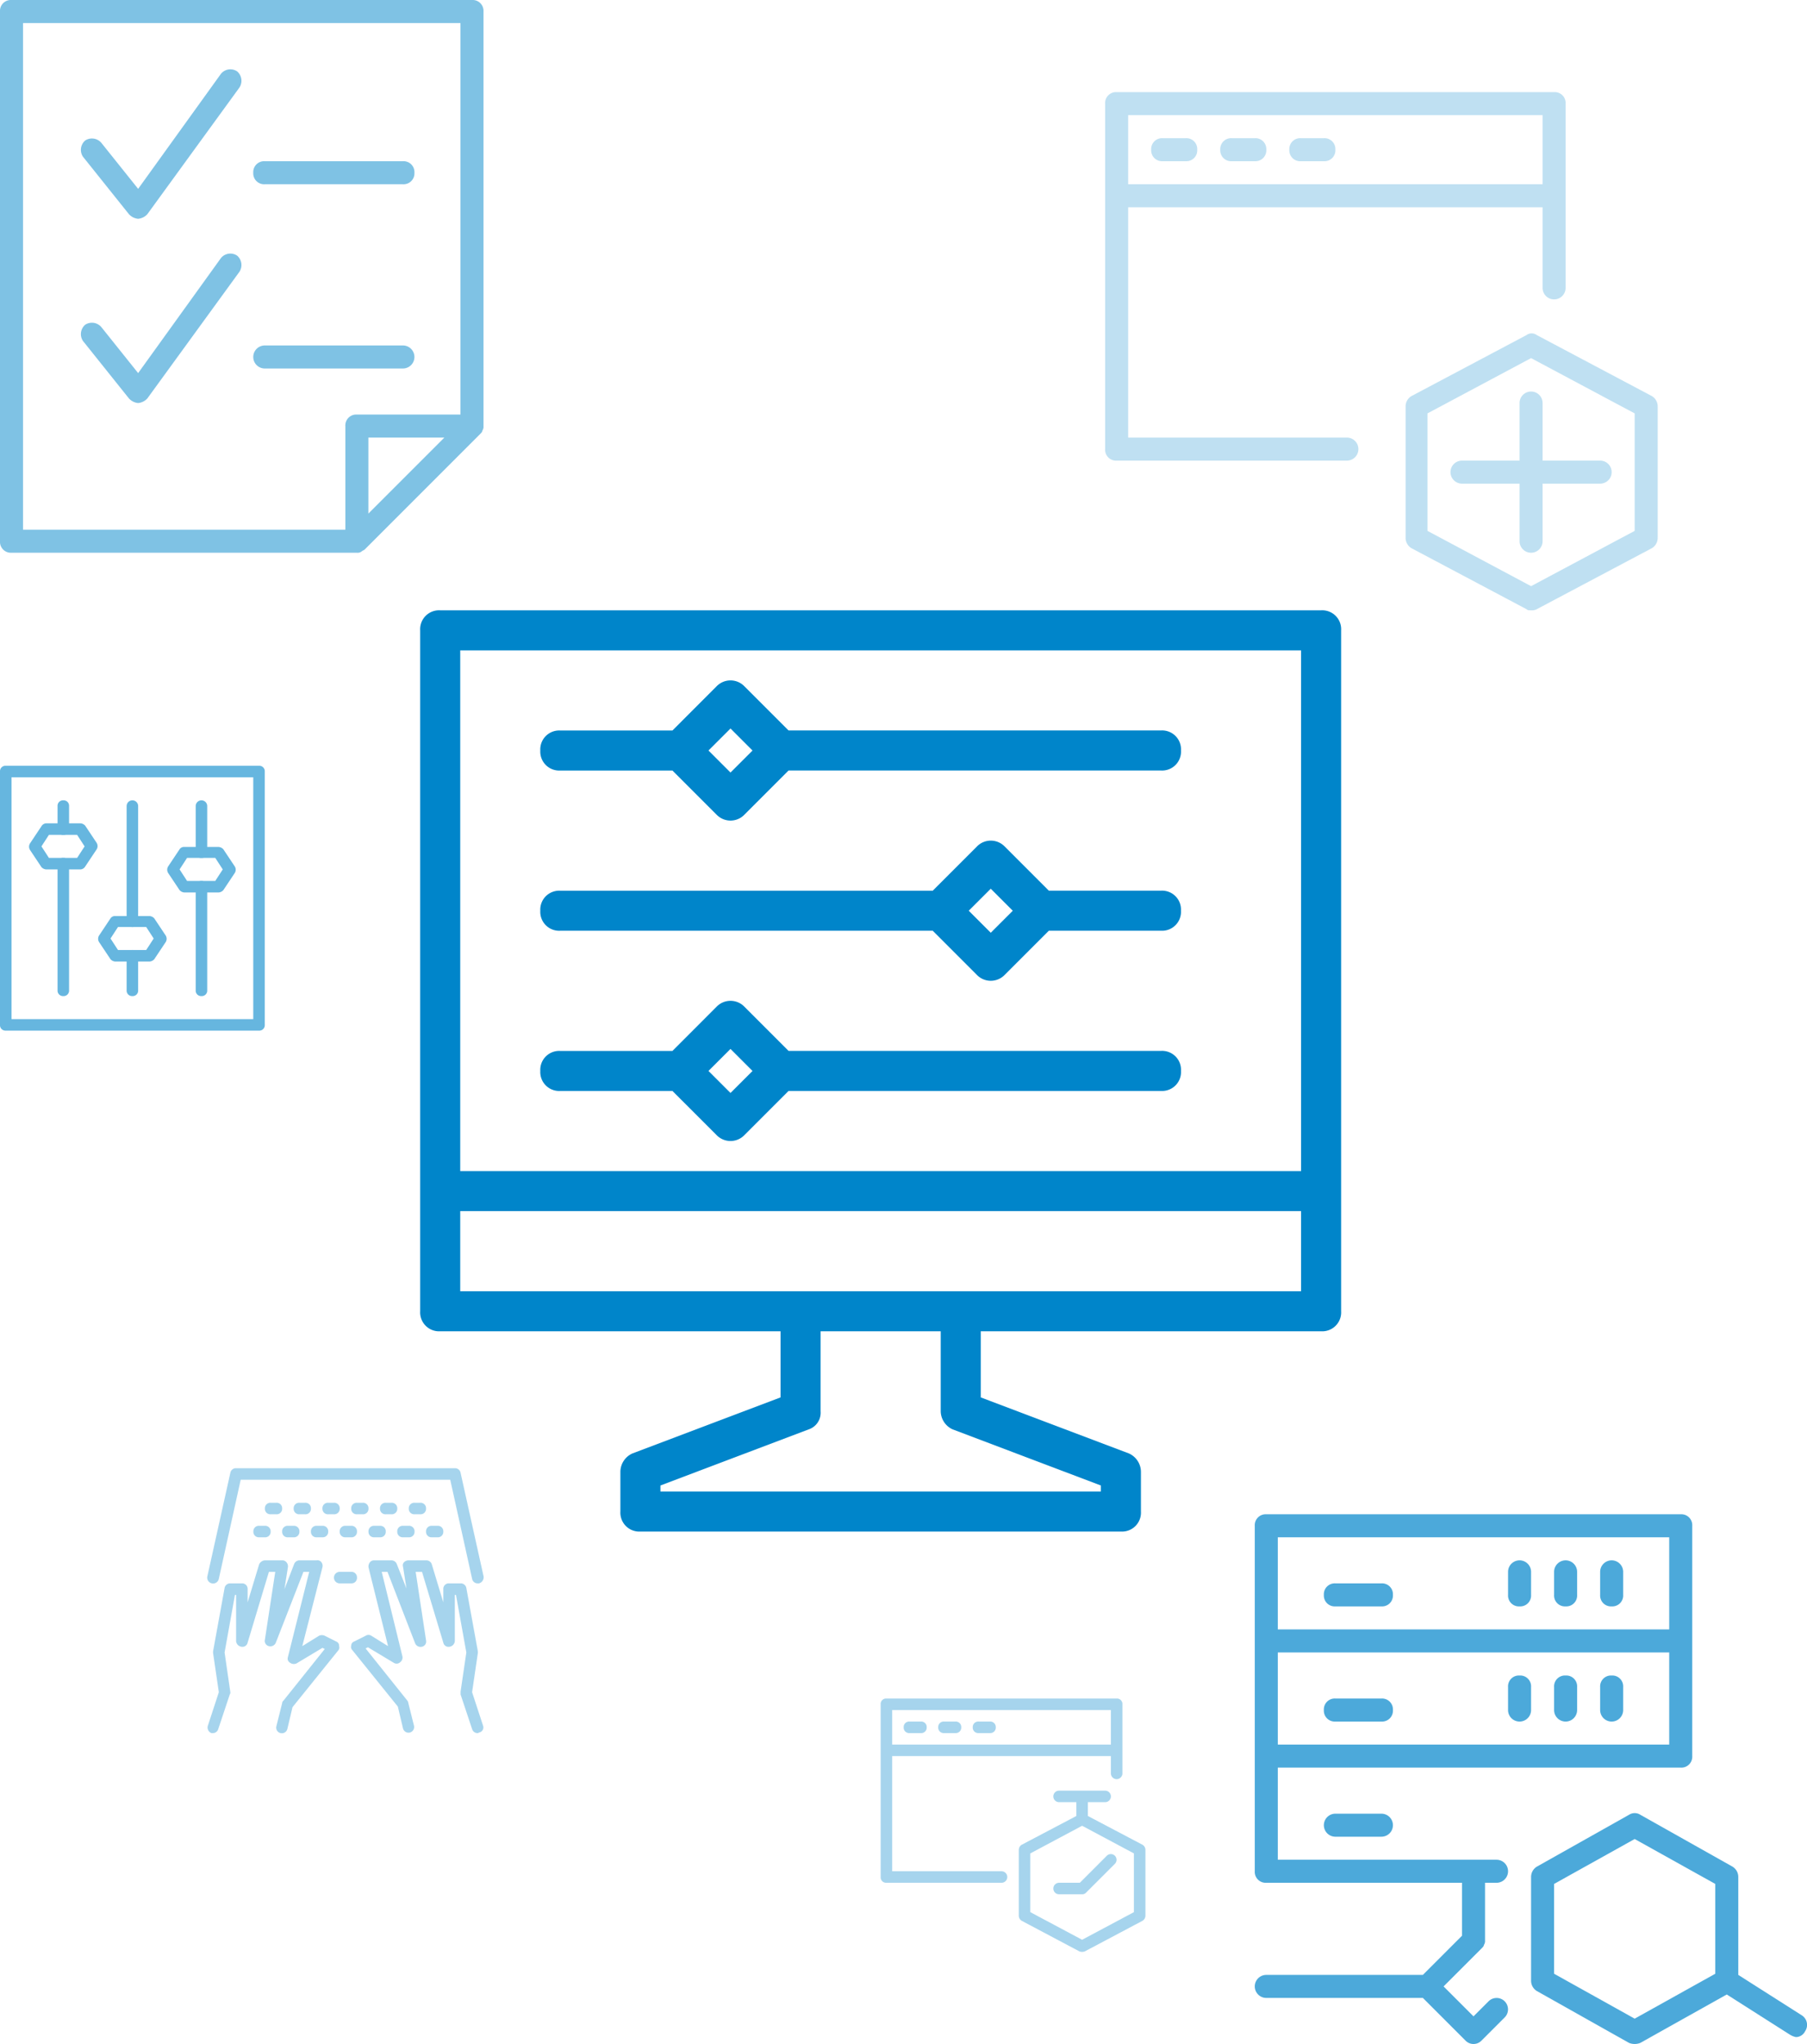 <svg xmlns="http://www.w3.org/2000/svg" viewBox="0 0 313.938 355">
  <defs>
    <style>
      .cls-1 {
        opacity: 0.5;
      }

      .cls-2 {
        fill: #0085ca;
      }

      .cls-3 {
        opacity: 0.6;
      }

      .cls-4 {
        opacity: 0.7;
      }

      .cls-5 {
        opacity: 0.35;
      }

      .cls-6 {
        opacity: 0.25;
      }
    </style>
  </defs>
  <g id="Illustration_Supervision_Administration" data-name="Illustration Supervision &amp; Administration" transform="translate(-476 -636)">
    <g id="Groupe_411" data-name="Groupe 411" class="cls-1" transform="translate(476 636)">
      <path id="Tracé_1285" data-name="Tracé 1285" class="cls-2" d="M84,2a1.89,1.89,0,0,0-2-2H2A1.89,1.89,0,0,0,0,2V94a1.89,1.89,0,0,0,2,2H62a1.2,1.2,0,0,0,.8-.2c.2-.2.4-.2.6-.4l20-20c.2-.2.4-.4.4-.6A1.2,1.2,0,0,0,84,74ZM4,4H80V72H62a1.89,1.89,0,0,0-2,2V92H4ZM77.2,76,64,89.2V76Z" transform="translate(0)"/>
      <path id="Tracé_1286" data-name="Tracé 1286" class="cls-2" d="M31.374,6.774l-14.4,20-6.4-8a2.151,2.151,0,0,0-2.8-.4,2.151,2.151,0,0,0-.4,2.8l8,10a2.469,2.469,0,0,0,1.6.8h0a2.469,2.469,0,0,0,1.6-.8l16-22a2.151,2.151,0,0,0-.4-2.8A2.115,2.115,0,0,0,31.374,6.774Z" transform="translate(7.026 6.026)"/>
      <path id="Tracé_1287" data-name="Tracé 1287" class="cls-2" d="M31.374,22.774l-14.4,20-6.4-8a2.151,2.151,0,0,0-2.8-.4,2.151,2.151,0,0,0-.4,2.8l8,10a2.469,2.469,0,0,0,1.6.8h0a2.469,2.469,0,0,0,1.6-.8l16-22a2.151,2.151,0,0,0-.4-2.8A2.115,2.115,0,0,0,31.374,22.774Z" transform="translate(7.026 22.026)"/>
      <path id="Tracé_1288" data-name="Tracé 1288" class="cls-2" d="M24,18H48a1.89,1.89,0,0,0,2-2,1.89,1.89,0,0,0-2-2H24a1.89,1.89,0,0,0-2,2A1.89,1.89,0,0,0,24,18Z" transform="translate(22 14)"/>
      <path id="Tracé_1289" data-name="Tracé 1289" class="cls-2" d="M48,34a2,2,0,0,0,0-4H24a2,2,0,0,0,0,4Z" transform="translate(22 30)"/>
    </g>
    <g id="Groupe_412" data-name="Groupe 412" class="cls-3" transform="translate(476 769)">
      <path id="Tracé_1290" data-name="Tracé 1290" class="cls-2" d="M11,40a.945.945,0,0,1-1-1V17a.945.945,0,0,1,1-1,.945.945,0,0,1,1,1V39A.945.945,0,0,1,11,40Z"/>
      <path id="Tracé_1291" data-name="Tracé 1291" class="cls-2" d="M11,12a.945.945,0,0,1-1-1V7a.945.945,0,0,1,1-1,.945.945,0,0,1,1,1v4A.945.945,0,0,1,11,12Z"/>
      <path id="Tracé_1292" data-name="Tracé 1292" class="cls-2" d="M45,46H1a.945.945,0,0,1-1-1V1A.945.945,0,0,1,1,0H45a.945.945,0,0,1,1,1V45A.945.945,0,0,1,45,46ZM2,44H44V2H2Z"/>
      <path id="Tracé_1293" data-name="Tracé 1293" class="cls-2" d="M14,18H8a1.235,1.235,0,0,1-.8-.4l-2-3a1.083,1.083,0,0,1,0-1.1l2-3A1.02,1.02,0,0,1,8,10h6a1.234,1.234,0,0,1,.8.4l2,3a1.083,1.083,0,0,1,0,1.1l-2,3A1.02,1.02,0,0,1,14,18ZM8.5,16h4.9l1.3-2-1.3-2H8.5L7.2,14Z"/>
      <path id="Tracé_1294" data-name="Tracé 1294" class="cls-2" d="M26,34H20a1.234,1.234,0,0,1-.8-.4l-2-3a1.083,1.083,0,0,1,0-1.1l2-3a.909.909,0,0,1,.8-.4h6a1.234,1.234,0,0,1,.8.4l2,3a1.083,1.083,0,0,1,0,1.1l-2,3A1.234,1.234,0,0,1,26,34Zm-5.5-2h4.9l1.3-2-1.3-2H20.5l-1.3,2Z"/>
      <path id="Tracé_1295" data-name="Tracé 1295" class="cls-2" d="M38,22H32a1.234,1.234,0,0,1-.8-.4l-2-3a1.083,1.083,0,0,1,0-1.1l2-3a.909.909,0,0,1,.8-.4h6a1.234,1.234,0,0,1,.8.4l2,3a1.083,1.083,0,0,1,0,1.1l-2,3A1.235,1.235,0,0,1,38,22Zm-5.5-2h4.9l1.3-2-1.3-2H32.5l-1.3,2Z"/>
      <path id="Tracé_1296" data-name="Tracé 1296" class="cls-2" d="M23,40a.945.945,0,0,1-1-1V33a1,1,0,0,1,2,0v6A.945.945,0,0,1,23,40Z"/>
      <path id="Tracé_1297" data-name="Tracé 1297" class="cls-2" d="M23,28a.945.945,0,0,1-1-1V7a1,1,0,0,1,2,0V27A.945.945,0,0,1,23,28Z"/>
      <path id="Tracé_1298" data-name="Tracé 1298" class="cls-2" d="M35,40a.945.945,0,0,1-1-1V21a1,1,0,0,1,2,0V39A.945.945,0,0,1,35,40Z"/>
      <path id="Tracé_1299" data-name="Tracé 1299" class="cls-2" d="M35,16a.945.945,0,0,1-1-1V7a1,1,0,0,1,2,0v8A.945.945,0,0,1,35,16Z"/>
    </g>
    <g id="Groupe_413" data-name="Groupe 413" class="cls-4" transform="translate(694 899)">
      <path id="Tracé_1300" data-name="Tracé 1300" class="cls-2" d="M32,12a1.89,1.89,0,0,0,2-2V6a2,2,0,0,0-4,0v4A1.89,1.89,0,0,0,32,12Z" transform="translate(30 4)"/>
      <path id="Tracé_1301" data-name="Tracé 1301" class="cls-2" d="M28,12a1.89,1.89,0,0,0,2-2V6a2,2,0,0,0-4,0v4A1.89,1.89,0,0,0,28,12Z" transform="translate(26 4)"/>
      <path id="Tracé_1302" data-name="Tracé 1302" class="cls-2" d="M24,12a1.89,1.89,0,0,0,2-2V6a2,2,0,0,0-4,0v4A1.89,1.89,0,0,0,24,12Z" transform="translate(22 4)"/>
      <path id="Tracé_1303" data-name="Tracé 1303" class="cls-2" d="M8,10h8a1.89,1.89,0,0,0,2-2,1.89,1.89,0,0,0-2-2H8A1.89,1.89,0,0,0,6,8,1.89,1.89,0,0,0,8,10Z" transform="translate(6 6)"/>
      <path id="Tracé_1304" data-name="Tracé 1304" class="cls-2" d="M32,14a1.89,1.89,0,0,0-2,2v4a2,2,0,0,0,4,0V16A1.89,1.89,0,0,0,32,14Z" transform="translate(30 14)"/>
      <path id="Tracé_1305" data-name="Tracé 1305" class="cls-2" d="M28,14a1.89,1.89,0,0,0-2,2v4a2,2,0,0,0,4,0V16A1.89,1.89,0,0,0,28,14Z" transform="translate(26 14)"/>
      <path id="Tracé_1306" data-name="Tracé 1306" class="cls-2" d="M24,14a1.89,1.89,0,0,0-2,2v4a2,2,0,0,0,4,0V16A1.89,1.89,0,0,0,24,14Z" transform="translate(22 14)"/>
      <path id="Tracé_1307" data-name="Tracé 1307" class="cls-2" d="M16,16H8a1.89,1.89,0,0,0-2,2,1.89,1.89,0,0,0,2,2h8a1.89,1.89,0,0,0,2-2A1.89,1.89,0,0,0,16,16Z" transform="translate(6 16)"/>
      <path id="Tracé_1308" data-name="Tracé 1308" class="cls-2" d="M8,26a2,2,0,0,0,0,4h8a2,2,0,0,0,0-4Z" transform="translate(6 26)"/>
      <path id="Tracé_1309" data-name="Tracé 1309" class="cls-2" d="M39.8,74.8A1.2,1.2,0,0,0,40,74V64h2a2,2,0,0,0,0-4H4V44H74a1.89,1.89,0,0,0,2-2V2a1.89,1.89,0,0,0-2-2H2A1.89,1.89,0,0,0,0,2V62a1.89,1.89,0,0,0,2,2H36v9.2L29.2,80H2a2,2,0,0,0,0,4H29.2l7.4,7.4a1.933,1.933,0,0,0,2.8,0l4-4a1.98,1.98,0,1,0-2.8-2.8L38,87.2,32.8,82l6.6-6.6C39.6,75.2,39.8,75,39.8,74.8ZM4,24H72V40H4ZM72,4V20H4V4Z" transform="translate(0)"/>
      <path id="Tracé_1310" data-name="Tracé 1310" class="cls-2" d="M71,61.05l-11-7v-17a2.1,2.1,0,0,0-1-1.8l-16-9a1.817,1.817,0,0,0-2,0l-16,9a2.1,2.1,0,0,0-1,1.8v18a2.1,2.1,0,0,0,1,1.8l16,9a2.6,2.6,0,0,0,2,0l15-8.4,11,7a3.379,3.379,0,0,0,1,.4,1.781,1.781,0,0,0,1.6-1A1.967,1.967,0,0,0,71,61.05Zm-15-7.2-14,7.8-14-7.8V38.25l14-7.8,14,7.8Z" transform="translate(24 25.95)"/>
    </g>
    <g id="Groupe_414" data-name="Groupe 414" class="cls-5" transform="translate(629 931)">
      <path id="Tracé_1311" data-name="Tracé 1311" class="cls-2" d="M21,30H2V10H40v3a1,1,0,0,0,2,0V1a.945.945,0,0,0-1-1H1A.945.945,0,0,0,0,1V31a.945.945,0,0,0,1,1H21a1,1,0,0,0,0-2ZM40,2V8H2V2Z"/>
      <path id="Tracé_1312" data-name="Tracé 1312" class="cls-2" d="M5,6H7A.945.945,0,0,0,8,5,.945.945,0,0,0,7,4H5A.945.945,0,0,0,4,5,.945.945,0,0,0,5,6Z"/>
      <path id="Tracé_1313" data-name="Tracé 1313" class="cls-2" d="M11,6h2a.945.945,0,0,0,1-1,.945.945,0,0,0-1-1H11a.945.945,0,0,0-1,1A.945.945,0,0,0,11,6Z"/>
      <path id="Tracé_1314" data-name="Tracé 1314" class="cls-2" d="M17,6h2a.945.945,0,0,0,1-1,.945.945,0,0,0-1-1H17a.945.945,0,0,0-1,1A.945.945,0,0,0,17,6Z"/>
      <path id="Tracé_1315" data-name="Tracé 1315" class="cls-2" d="M31,32a1,1,0,0,0,0,2h4a.908.908,0,0,0,.7-.3l5-5a.99.99,0,0,0-1.4-1.4L34.6,32Z"/>
      <path id="Tracé_1316" data-name="Tracé 1316" class="cls-2" d="M45.5,25.4l-9.5-5V18h3a1,1,0,0,0,0-2H31a1,1,0,0,0,0,2h3v2.4l-9.5,5a1.05,1.05,0,0,0-.5.9V37.7a1.05,1.05,0,0,0,.5.9l10,5.3a1.3,1.3,0,0,0,1,0l10-5.3a1.05,1.05,0,0,0,.5-.9V26.3A1.05,1.05,0,0,0,45.5,25.4ZM44,37.1l-9,4.8-9-4.8V26.9l9-4.8,9,4.8Z"/>
    </g>
    <g id="Groupe_415" data-name="Groupe 415" class="cls-6" transform="translate(668 652)">
      <path id="Tracé_1317" data-name="Tracé 1317" class="cls-2" d="M42,60H4V20H76V34a2,2,0,0,0,4,0V2a1.89,1.89,0,0,0-2-2H2A1.89,1.89,0,0,0,0,2V62a1.89,1.89,0,0,0,2,2H42a2,2,0,0,0,0-4ZM76,4V16H4V4Z" transform="translate(0)"/>
      <path id="Tracé_1318" data-name="Tracé 1318" class="cls-2" d="M6,8h4a1.89,1.89,0,0,0,2-2,1.89,1.89,0,0,0-2-2H6A1.89,1.89,0,0,0,4,6,1.89,1.89,0,0,0,6,8Z" transform="translate(4 4)"/>
      <path id="Tracé_1319" data-name="Tracé 1319" class="cls-2" d="M12,8h4a1.89,1.89,0,0,0,2-2,1.89,1.89,0,0,0-2-2H12a1.89,1.89,0,0,0-2,2A1.89,1.89,0,0,0,12,8Z" transform="translate(10 4)"/>
      <path id="Tracé_1320" data-name="Tracé 1320" class="cls-2" d="M18,8h4a1.89,1.89,0,0,0,2-2,1.89,1.89,0,0,0-2-2H18a1.89,1.89,0,0,0-2,2A1.89,1.89,0,0,0,18,8Z" transform="translate(16 4)"/>
      <path id="Tracé_1321" data-name="Tracé 1321" class="cls-2" d="M42,28V38H32a2,2,0,0,0,0,4H42V52a2,2,0,0,0,4,0V42H56a2,2,0,0,0,0-4H46V28a2,2,0,0,0-4,0Z" transform="translate(30 26)"/>
      <path id="Tracé_1322" data-name="Tracé 1322" class="cls-2" d="M68.9,31.85l-20-10.6a1.5,1.5,0,0,0-1.8,0l-20,10.6a2.1,2.1,0,0,0-1,1.8v22.8a2.1,2.1,0,0,0,1,1.8l20,10.6c.2.2.4.2.8.2a1.8,1.8,0,0,0,1-.2l20-10.6a2.1,2.1,0,0,0,1-1.8V33.65A2.1,2.1,0,0,0,68.9,31.85Zm-3,23.4-18,9.6-18-9.6V34.85l18-9.6,18,9.6Z" transform="translate(26.1 20.95)"/>
    </g>
    <g id="Groupe_416" data-name="Groupe 416" class="cls-5" transform="translate(512.019 891)">
      <path id="Tracé_1323" data-name="Tracé 1323" class="cls-2" d="M26,19a.945.945,0,0,0-1-1H23a1,1,0,0,0,0,2h2A.945.945,0,0,0,26,19Z"/>
      <path id="Tracé_1324" data-name="Tracé 1324" class="cls-2" d="M.8,20A1.012,1.012,0,0,0,2,19.2L5.8,2H42.2L46,19.2a.974.974,0,0,0,1,.8h.2a1.1,1.1,0,0,0,.8-1.2L44,.8A.974.974,0,0,0,43,0H5A.974.974,0,0,0,4,.8l-4,18A1.012,1.012,0,0,0,.8,20Z"/>
      <path id="Tracé_1325" data-name="Tracé 1325" class="cls-2" d="M22.4,30.1l-2-1a1.167,1.167,0,0,0-1,0l-2.9,1.8L20,17.2a1.02,1.02,0,0,0-.2-.9A.829.829,0,0,0,19,16H16a1.013,1.013,0,0,0-.9.6L13.4,21l.6-3.8a1.077,1.077,0,0,0-.2-.8A.909.909,0,0,0,13,16H10a1.2,1.2,0,0,0-1,.7L7,23.3V21a.945.945,0,0,0-1-1H4a.974.974,0,0,0-1,.8l-2,11v.3l1,6.8L.1,44.7A1.04,1.04,0,0,0,.7,46H1a.961.961,0,0,0,.9-.7l2-6a.6.6,0,0,0,.1-.4L3,32,4.8,22H5v8a1.063,1.063,0,0,0,.9,1A.921.921,0,0,0,7,30.3L10.7,18h1.1L10,29.8a.921.921,0,0,0,.7,1.1,1.02,1.02,0,0,0,1.2-.6L16.7,18h1L14,32.8a.819.819,0,0,0,.4,1,1.1,1.1,0,0,0,1.1.1L20,31.2l.4.2-7.2,9a.52.52,0,0,0-.2.4l-1,4a.982.982,0,1,0,1.9.5l.9-3.8,7.9-9.8a.778.778,0,0,0,.2-.8A.792.792,0,0,0,22.4,30.1Z"/>
      <path id="Tracé_1326" data-name="Tracé 1326" class="cls-2" d="M47.9,44.7,46,38.9l1-6.8v-.3l-2-11a.974.974,0,0,0-1-.8H42a.945.945,0,0,0-1,1v2.3l-2-6.6a.993.993,0,0,0-1-.7H35a1.136,1.136,0,0,0-.8.3.778.778,0,0,0-.2.8l.6,3.8-1.7-4.3A1.013,1.013,0,0,0,32,16H29a.909.909,0,0,0-.8.4,1.2,1.2,0,0,0-.2.8l3.4,13.7-2.9-1.8a.908.908,0,0,0-1,0l-2,1a.752.752,0,0,0-.5.7.778.778,0,0,0,.2.8l7.9,9.8.9,3.8a.982.982,0,0,0,1.9-.5l-1-4a.758.758,0,0,0-.2-.4l-7.2-9,.4-.2,4.5,2.7a.909.909,0,0,0,1.1-.1,1.022,1.022,0,0,0,.4-1L30.3,18h1l4.8,12.4a1.02,1.02,0,0,0,1.2.6.921.921,0,0,0,.7-1.1L36.2,18h1.1L41,30.3a.921.921,0,0,0,1.1.7,1.063,1.063,0,0,0,.9-1V22h.2L45,32l-1,6.8v.5l2,6a.961.961,0,0,0,.9.7.367.367,0,0,0,.3-.1A.888.888,0,0,0,47.9,44.7Z"/>
      <path id="Tracé_1327" data-name="Tracé 1327" class="cls-2" d="M12,8a.945.945,0,0,0,1-1,.945.945,0,0,0-1-1H11a.945.945,0,0,0-1,1,.945.945,0,0,0,1,1Z"/>
      <path id="Tracé_1328" data-name="Tracé 1328" class="cls-2" d="M17,8a.945.945,0,0,0,1-1,.945.945,0,0,0-1-1H16a.945.945,0,0,0-1,1,.945.945,0,0,0,1,1Z"/>
      <path id="Tracé_1329" data-name="Tracé 1329" class="cls-2" d="M22,8a.945.945,0,0,0,1-1,.945.945,0,0,0-1-1H21a.945.945,0,0,0-1,1,.945.945,0,0,0,1,1Z"/>
      <path id="Tracé_1330" data-name="Tracé 1330" class="cls-2" d="M27,8a.945.945,0,0,0,1-1,.945.945,0,0,0-1-1H26a.945.945,0,0,0-1,1,.945.945,0,0,0,1,1Z"/>
      <path id="Tracé_1331" data-name="Tracé 1331" class="cls-2" d="M32,8a.945.945,0,0,0,1-1,.945.945,0,0,0-1-1H31a.945.945,0,0,0-1,1,.945.945,0,0,0,1,1Z"/>
      <path id="Tracé_1332" data-name="Tracé 1332" class="cls-2" d="M37,8a.945.945,0,0,0,1-1,.945.945,0,0,0-1-1H36a.945.945,0,0,0-1,1,.945.945,0,0,0,1,1Z"/>
      <path id="Tracé_1333" data-name="Tracé 1333" class="cls-2" d="M9,10a.945.945,0,0,0-1,1,.945.945,0,0,0,1,1h1a.945.945,0,0,0,1-1,.945.945,0,0,0-1-1Z"/>
      <path id="Tracé_1334" data-name="Tracé 1334" class="cls-2" d="M14,12h1a.945.945,0,0,0,1-1,.945.945,0,0,0-1-1H14a.945.945,0,0,0-1,1A.945.945,0,0,0,14,12Z"/>
      <path id="Tracé_1335" data-name="Tracé 1335" class="cls-2" d="M19,12h1a.945.945,0,0,0,1-1,.945.945,0,0,0-1-1H19a.945.945,0,0,0-1,1A.945.945,0,0,0,19,12Z"/>
      <path id="Tracé_1336" data-name="Tracé 1336" class="cls-2" d="M24,12h1a.945.945,0,0,0,1-1,.945.945,0,0,0-1-1H24a.945.945,0,0,0-1,1A.945.945,0,0,0,24,12Z"/>
      <path id="Tracé_1337" data-name="Tracé 1337" class="cls-2" d="M29,12h1a.945.945,0,0,0,1-1,.945.945,0,0,0-1-1H29a.945.945,0,0,0-1,1A.945.945,0,0,0,29,12Z"/>
      <path id="Tracé_1338" data-name="Tracé 1338" class="cls-2" d="M34,12h1a.945.945,0,0,0,1-1,.945.945,0,0,0-1-1H34a.945.945,0,0,0-1,1A.945.945,0,0,0,34,12Z"/>
      <path id="Tracé_1339" data-name="Tracé 1339" class="cls-2" d="M39,12h1a.945.945,0,0,0,1-1,.945.945,0,0,0-1-1H39a.945.945,0,0,0-1,1A.945.945,0,0,0,39,12Z"/>
    </g>
    <g id="Illustr_Audit" data-name="Illustr Audit" transform="translate(3 4)">
      <g id="Groupe_410" data-name="Groupe 410" transform="translate(546 738)">
        <path id="Tracé_1281" data-name="Tracé 1281" class="cls-2" d="M9.478,35.152H28.957L36.609,42.8a3.362,3.362,0,0,0,4.87,0l7.652-7.652h64.7a3.286,3.286,0,0,0,3.478-3.478,3.286,3.286,0,0,0-3.478-3.478H49.13l-7.652-7.652a3.362,3.362,0,0,0-4.87,0L28.957,28.2H9.478A3.286,3.286,0,0,0,6,31.674,3.286,3.286,0,0,0,9.478,35.152Zm29.565-7.3,3.826,3.826L39.043,35.5l-3.826-3.826Z" transform="translate(14.87 48.326)"/>
        <path id="Tracé_1282" data-name="Tracé 1282" class="cls-2" d="M9.478,19.152H28.957L36.609,26.8a3.362,3.362,0,0,0,4.87,0l7.652-7.652h64.7a3.286,3.286,0,0,0,3.478-3.478,3.286,3.286,0,0,0-3.478-3.478H49.13L41.478,4.543a3.362,3.362,0,0,0-4.87,0L28.957,12.2H9.478A3.286,3.286,0,0,0,6,15.674,3.286,3.286,0,0,0,9.478,19.152Zm29.565-7.3,3.826,3.826L39.043,19.5l-3.826-3.826Z" transform="translate(14.87 8.674)"/>
        <path id="Tracé_1283" data-name="Tracé 1283" class="cls-2" d="M9.478,27.152h64.7L81.826,34.8a3.362,3.362,0,0,0,4.87,0l7.652-7.652h19.478a3.286,3.286,0,0,0,3.478-3.478,3.286,3.286,0,0,0-3.478-3.478H94.348L86.7,12.543a3.362,3.362,0,0,0-4.87,0L74.174,20.2H9.478A3.286,3.286,0,0,0,6,23.674,3.286,3.286,0,0,0,9.478,27.152Zm74.783-7.3,3.826,3.826L84.261,27.5l-3.826-3.826Z" transform="translate(14.87 28.5)"/>
        <path id="Tracé_1284" data-name="Tracé 1284" class="cls-2" d="M156.522,0H3.478A3.286,3.286,0,0,0,0,3.478V121.739a3.286,3.286,0,0,0,3.478,3.478h59.13V136.7L36.87,146.435a3.523,3.523,0,0,0-2.087,3.13v6.957A3.286,3.286,0,0,0,38.261,160h83.478a3.286,3.286,0,0,0,3.478-3.478v-6.957a3.523,3.523,0,0,0-2.087-3.13L97.391,136.7V125.217h59.13A3.286,3.286,0,0,0,160,121.739V3.478A3.286,3.286,0,0,0,156.522,0Zm-3.478,6.957V97.391H6.957V6.957Zm-60.522,135.3L118.261,152v1.043H41.739V152l25.739-9.739a3.042,3.042,0,0,0,2.087-3.13V125.217h20.87V139.13A3.523,3.523,0,0,0,92.522,142.261Zm-85.565-24V104.348H153.043v13.913Z" transform="translate(0 0)"/>
      </g>
    </g>
  </g>
</svg>
